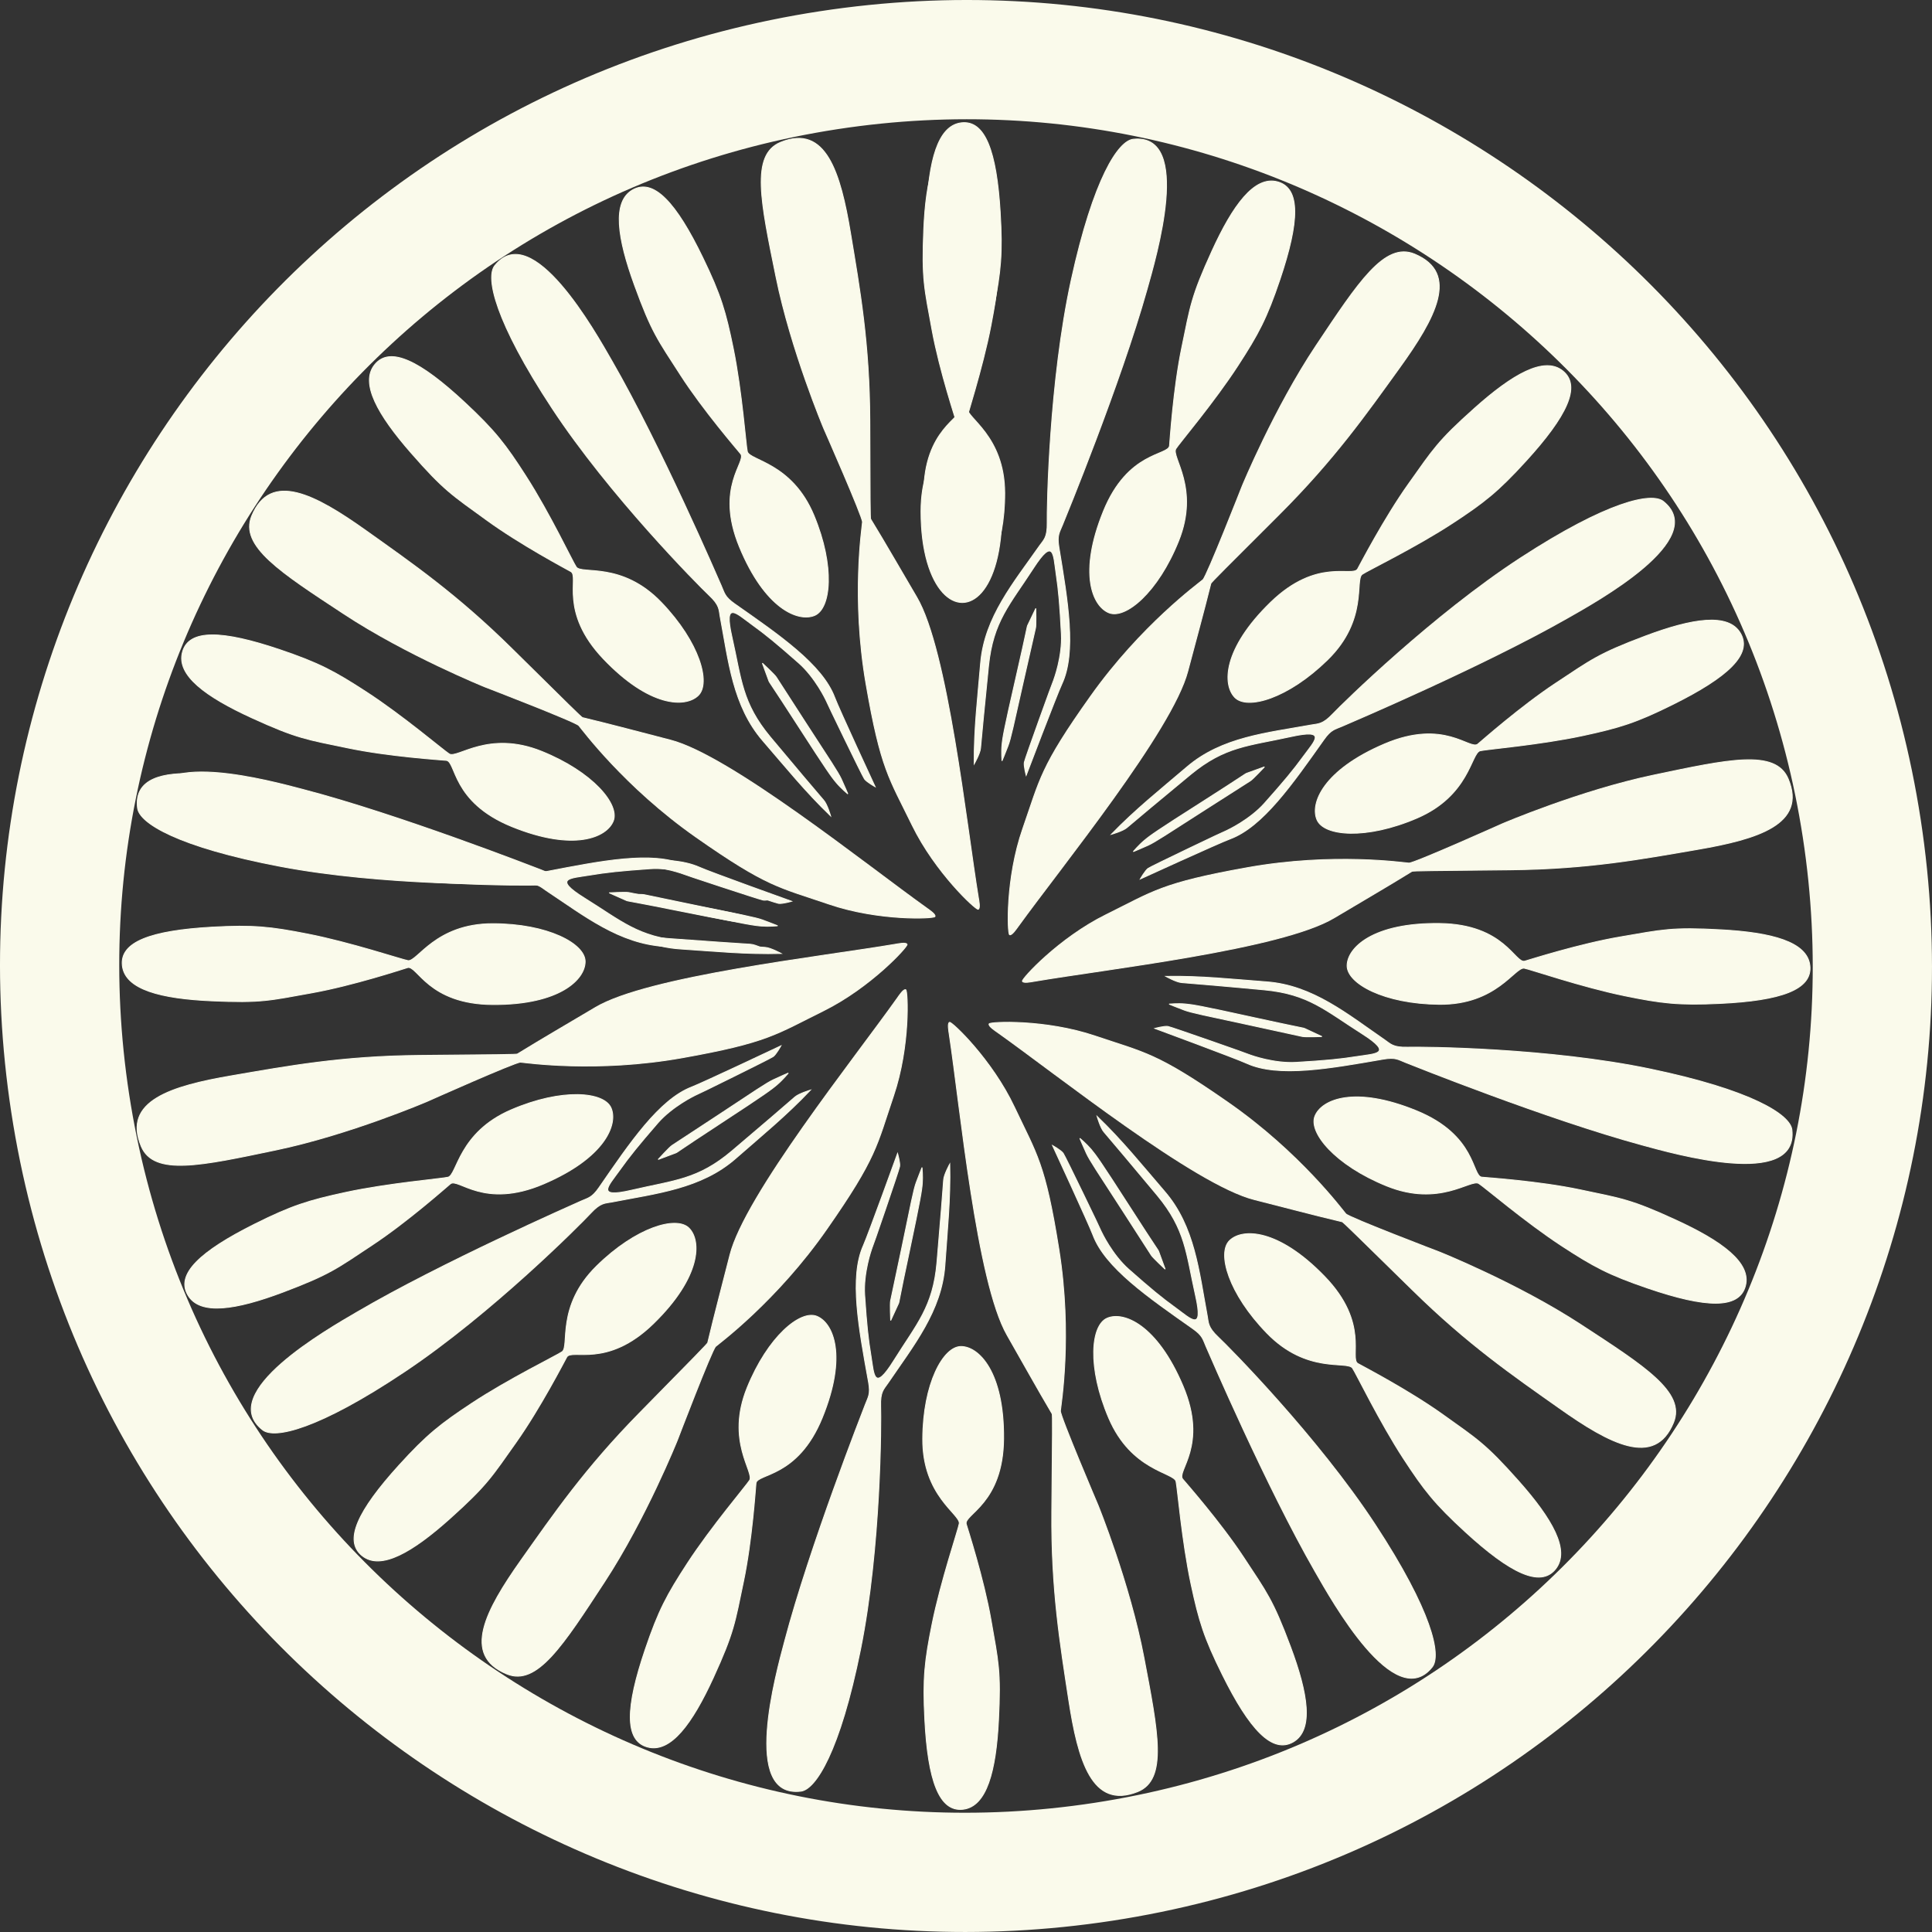 <?xml version="1.0" encoding="UTF-8"?> <!-- Creator: CorelDRAW X7 --> <svg xmlns="http://www.w3.org/2000/svg" xmlns:xlink="http://www.w3.org/1999/xlink" xml:space="preserve" width="437.449mm" height="437.449mm" style="shape-rendering:geometricPrecision; text-rendering:geometricPrecision; image-rendering:optimizeQuality; fill-rule:evenodd; clip-rule:evenodd" viewBox="0 0 43745 43745"><rect x="0" y="0" width="43745" height="43745" fill="#333333" stroke="none"/> <defs> <style type="text/css"> <![CDATA[ .str0 {stroke:#FAFAEB;stroke-width:2699.98} .str1 {stroke:#FAFAEB;stroke-width:20} .fil0 {fill:none} .fil1 {fill:#FAFAEB} ]]> </style> </defs> <g id="Слой_x0020_1">  <path class="fil0 str0" d="M18761 1590c11202,-1718 21676,5970 23394,17171 1717,11202 -5970,21676 -17172,23394 -11201,1717 -21675,-5970 -23393,-17172 -1718,-11201 5970,-21675 17171,-23393l0 0z"></path> <path class="fil1 str1" d="M6962 21148c974,190 2145,582 2275,603 212,33 617,-836 1916,-836 1254,0 2096,455 2096,857 0,402 -572,979 -2085,973 -1475,-5 -1716,-900 -1937,-836 -101,30 -1232,404 -2170,572 -937,168 -1140,233 -2275,180 -1136,-52 -1947,-254 -2011,-794 -63,-540 647,-795 2027,-874 943,-53 1332,-8 2164,155z"></path> <path class="fil1 str1" d="M5245 24358c1265,-217 2487,-445 4254,-461 1768,-16 2196,-18 2217,-32 583,-359 1175,-701 1763,-1051 1190,-711 5135,-1151 6791,-1433 61,-10 252,-51 268,3 15,53 -824,973 -1895,1503 -1070,528 -1250,716 -3196,1063 -1946,347 -3548,108 -3662,100 -113,-6 -2117,889 -2117,889 0,0 -1756,752 -3428,1101 -1673,349 -2758,596 -3043,-87 -430,-1026 688,-1362 2048,-1595l0 0z"></path> <path class="fil1 str1" d="M15768 20504c1032,212 1334,268 1496,326 161,59 343,132 343,132 0,0 -192,19 -361,6 -170,-13 -341,-38 -1515,-284 -1175,-246 -1159,-227 -1207,-249l-384 -174c0,0 377,-18 445,-3 69,15 1183,246 1183,246zm-8893 -2625c2151,562 5199,1750 5365,1813 167,63 227,122 504,71 1211,-222 2372,-447 3096,-125 250,112 2083,769 2083,769 0,0 -209,61 -294,48 -84,-13 -1871,-624 -1874,-629 -4,-4 -540,-191 -1040,-156 -673,48 -971,79 -1381,147 -410,69 -831,62 -104,515 839,521 1220,888 2229,974 788,67 1746,138 1867,145 123,8 361,138 361,138 -796,21 -1498,-51 -2289,-103 -1039,-69 -1834,-717 -2679,-1286 -132,-89 -186,-175 -523,-162 -336,14 -3193,19 -5506,-441 -2313,-461 -3172,-1008 -3212,-1344 -162,-1349 2671,-564 3397,-374l0 0z"></path> <path class="fil1 str1" d="M8277 12007c1045,744 2069,1450 3326,2692 1257,1242 1562,1544 1586,1550 665,159 1325,338 1988,508 1344,343 4438,2829 5806,3805 50,36 212,143 186,191 -26,49 -1272,103 -2401,-283 -1130,-386 -1389,-381 -3008,-1516 -1619,-1135 -2579,-2440 -2654,-2526 -75,-86 -2123,-874 -2123,-874 0,0 -1771,-716 -3198,-1655 -1427,-939 -2366,-1535 -2084,-2219 425,-1028 1451,-472 2576,327l0 0z"></path> <path class="fil1 str1" d="M38441 19232c-1265,218 -2487,446 -4254,463 -1768,18 -2196,20 -2218,34 -581,359 -1174,701 -1761,1052 -1190,712 -5134,1155 -6791,1438 -61,10 -251,50 -267,-3 -16,-53 823,-975 1893,-1504 1071,-529 1250,-717 3196,-1065 1946,-349 3548,-111 3662,-104 113,8 2116,-890 2116,-890 0,0 1756,-752 3428,-1103 1672,-350 2757,-597 3043,85 430,1026 -687,1363 -2047,1597l0 0z"></path> <path class="fil1 str1" d="M35315 31890c-1048,-740 -2073,-1443 -3334,-2682 -1262,-1238 -1567,-1539 -1591,-1545 -665,-157 -1327,-335 -1990,-502 -1345,-339 -4445,-2816 -5816,-3788 -51,-36 -214,-142 -187,-191 26,-48 1271,-106 2402,277 1131,382 1391,377 3012,1507 1622,1130 2586,2432 2661,2518 75,85 2126,867 2126,867 0,0 1774,711 3203,1646 1430,935 2371,1528 2091,2213 -422,1030 -1450,477 -2577,-320l0 0z"></path> <path class="fil1 str1" d="M19258 5280c210,1266 431,2489 437,4256 6,1768 6,2197 19,2218 357,584 695,1179 1043,1768 704,1194 1123,5141 1395,6799 10,61 49,252 -4,267 -53,16 -969,-829 -1493,-1902 -522,-1073 -709,-1254 -1046,-3202 -336,-1948 -88,-3549 -80,-3662 8,-114 -877,-2122 -877,-2122 0,0 -742,-1761 -1082,-3435 -340,-1674 -581,-2760 104,-3042 1028,-424 1358,696 1584,2057z"></path> <path class="fil1 str1" d="M24199 38492c-194,-1269 -399,-2495 -384,-4262 17,-1768 21,-2197 8,-2218 -348,-589 -679,-1187 -1019,-1781 -689,-1203 -1059,-5155 -1311,-6816 -9,-62 -45,-252 8,-267 53,-15 959,841 1468,1921 510,1080 694,1262 1006,3214 312,1953 44,3550 35,3663 -9,114 851,2133 851,2133 0,0 720,1770 1039,3448 319,1678 545,2767 -143,3041 -1034,411 -1349,-713 -1558,-2076l0 0z"></path> <path class="fil1 str1" d="M11796 35327c742,-1047 1445,-2073 2683,-3333 1239,-1261 1540,-1566 1546,-1591 158,-665 335,-1326 503,-1989 339,-1345 2818,-4445 3790,-5815 36,-51 142,-214 191,-188 48,27 105,1272 -278,2403 -383,1130 -377,1390 -1508,3011 -1130,1622 -2433,2586 -2519,2661 -85,75 -868,2125 -868,2125 0,0 -711,1774 -1646,3203 -936,1429 -1529,2370 -2214,2089 -1029,-421 -476,-1450 320,-2576l0 0z"></path> <path class="fil1 str1" d="M31689 8328c-751,1040 -1464,2059 -2713,3309 -1251,1249 -1555,1551 -1560,1575 -165,665 -348,1324 -522,1985 -351,1342 -2858,4419 -3842,5781 -37,50 -145,212 -193,185 -49,-27 -94,-1272 299,-2399 394,-1128 390,-1387 1536,-2998 1145,-1612 2456,-2563 2542,-2638 87,-74 888,-2117 888,-2117 0,0 728,-1766 1676,-3187 949,-1421 1550,-2356 2233,-2070 1025,432 463,1455 -344,2574l0 0z"></path> <path class="fil1 str1" d="M8288 15663c832,540 1772,1341 1885,1409 184,110 885,-545 2090,-60 1163,469 1773,1205 1623,1578 -150,373 -896,695 -2298,125 -1366,-556 -1255,-1476 -1484,-1499 -104,-11 -1293,-86 -2226,-281 -932,-194 -1145,-210 -2178,-683 -1033,-473 -1711,-963 -1568,-1487 142,-524 897,-496 2206,-54 894,303 1238,490 1950,952l0 0z"></path> <path class="fil1 str1" d="M11908 10780c537,834 1064,1951 1140,2059 123,176 1030,-134 1929,804 868,905 1122,1827 832,2105 -290,279 -1102,266 -2146,-830 -1017,-1068 -538,-1862 -737,-1977 -91,-52 -1144,-609 -1914,-1170 -771,-560 -957,-662 -1705,-1518 -748,-855 -1165,-1581 -819,-2000 345,-419 1022,-84 2034,858 691,644 928,955 1386,1669l0 0z"></path> <path class="fil1 str1" d="M22437 7372c-187,974 -575,2147 -595,2278 -33,212 838,613 843,1912 7,1871 -791,2450 -1336,1857 -281,-306 -495,-925 -495,-1840 0,-1475 894,-1719 829,-1939 -29,-101 -407,-1231 -579,-2168 -171,-938 -236,-1140 -188,-2275 49,-1136 247,-1948 787,-2013 539,-66 798,643 881,2023 56,943 13,1332 -147,2165l0 0z"></path> <path class="fil1 str1" d="M16603 7891c198,972 287,2204 318,2333 50,208 1009,248 1508,1446 482,1158 386,2110 15,2265 -372,154 -1124,-152 -1701,-1551 -562,-1364 171,-1930 27,-2109 -65,-81 -846,-983 -1361,-1783 -516,-801 -653,-964 -1041,-2032 -389,-1068 -514,-1895 -41,-2161 474,-266 984,291 1586,1535 412,850 520,1226 690,2057l0 0z"></path> <path class="fil1 str1" d="M22501 6970c-187,974 -575,2146 -595,2277 -33,212 838,614 843,1913 4,1254 -448,2097 -851,2098 -402,2 -981,-568 -981,-2081 0,-1475 895,-1719 830,-1940 -30,-100 -408,-1230 -580,-2168 -171,-936 -236,-1139 -187,-2274 48,-1136 247,-1949 786,-2014 540,-65 798,645 881,2024 57,943 14,1332 -146,2165l0 0z"></path> <path class="fil1 str1" d="M28032 8274c-540,833 -1340,1774 -1408,1887 -110,184 546,884 62,2089 -468,1164 -1204,1775 -1577,1625 -373,-150 -695,-895 -126,-2297 554,-1367 1475,-1257 1498,-1486 10,-104 84,-1293 278,-2226 193,-933 209,-1145 681,-2179 472,-1034 961,-1712 1486,-1570 525,143 497,897 56,2207 -302,895 -489,1239 -950,1950z"></path> <path class="fil1 str1" d="M32892 11844c-829,544 -1941,1082 -2048,1159 -175,124 143,1029 -786,1937 -897,877 -1816,1139 -2098,852 -281,-288 -275,-1100 810,-2154 1059,-1027 1856,-556 1970,-756 51,-91 599,-1149 1152,-1925 553,-776 653,-964 1501,-1719 849,-757 1570,-1180 1993,-839 422,342 93,1022 -838,2042 -637,698 -947,938 -1656,1403l0 0z"></path> <path class="fil1 str1" d="M35843 16655c-971,209 -2202,311 -2329,344 -209,53 -237,1011 -1430,1524 -1153,495 -2106,409 -2264,39 -159,-370 138,-1125 1531,-1718 1357,-577 1932,150 2110,4 80,-66 972,-856 1768,-1381 795,-525 955,-663 2019,-1063 1064,-400 1890,-535 2161,-64 272,470 -280,986 -1517,1602 -846,422 -1221,534 -2049,713l0 0z"></path> <path class="fil1 str1" d="M36783 22546c-973,-199 -2140,-602 -2270,-624 -212,-35 -625,830 -1923,818 -1254,-11 -2092,-473 -2088,-876 4,-402 580,-973 2094,-954 1475,19 1707,916 1929,853 100,-28 1235,-392 2174,-551 939,-160 1142,-222 2277,-159 1135,63 1945,271 2004,812 58,540 -654,790 -2035,855 -943,45 -1332,-4 -2162,-174l0 0z"></path> <path class="fil1 str1" d="M35365 28212c-831,-543 -1768,-1347 -1882,-1415 -184,-110 -886,543 -2089,54 -1163,-471 -1771,-1209 -1620,-1581 151,-374 898,-693 2299,-119 1364,559 1251,1479 1479,1503 104,11 1294,89 2226,286 932,197 1144,213 2176,689 1032,475 1709,967 1565,1492 -144,523 -899,493 -2206,47 -894,-305 -1238,-493 -1948,-956l0 0z"></path> <path class="fil1 str1" d="M31779 33028c-542,-830 -1079,-1943 -1155,-2051 -124,-175 -1029,141 -1935,-789 -875,-898 -1137,-1819 -848,-2099 288,-281 1100,-274 2152,814 1025,1060 552,1857 752,1971 91,52 1148,601 1924,1156 774,554 961,654 1716,1504 754,850 1176,1572 834,1995 -342,421 -1022,91 -2040,-843 -696,-638 -936,-948 -1400,-1658l0 0z"></path> <path class="fil1 str1" d="M26969 35872c-208,-970 -309,-2201 -341,-2330 -53,-207 -1011,-238 -1522,-1431 -494,-1154 -406,-2106 -37,-2264 370,-159 1126,140 1716,1533 575,1358 -153,1932 -6,2110 66,80 855,974 1379,1770 523,795 661,957 1060,2021 398,1064 533,1890 62,2161 -472,270 -987,-282 -1601,-1520 -420,-846 -532,-1221 -710,-2050l0 0z"></path> <path class="fil1 str1" d="M21105 36771c196,-972 594,-2142 615,-2273 34,-211 -834,-620 -827,-1919 6,-1254 465,-2093 868,-2091 402,2 976,576 963,2090 -13,1475 -908,1711 -846,1932 29,100 397,1234 561,2172 163,939 227,1142 169,2277 -58,1135 -264,1946 -804,2007 -540,61 -793,-651 -864,-2031 -49,-944 -2,-1333 165,-2164l0 0z"></path> <path class="fil1 str1" d="M15562 35400c542,-832 1343,-1771 1412,-1884 110,-184 -545,-885 -59,-2090 470,-1162 1207,-1772 1580,-1622 373,151 694,897 122,2298 -557,1366 -1477,1254 -1500,1483 -11,104 -87,1294 -283,2226 -195,932 -211,1144 -684,2177 -474,1033 -965,1711 -1490,1568 -524,-144 -495,-898 -51,-2207 303,-894 491,-1238 953,-1949z"></path> <path class="fil1 str1" d="M10683 31773c828,-547 1937,-1089 2045,-1166 175,-125 -146,-1029 779,-1939 894,-880 1813,-1145 2095,-859 282,287 279,1099 -803,2156 -1055,1031 -1855,562 -1967,763 -51,91 -596,1151 -1146,1929 -551,777 -650,965 -1496,1724 -846,758 -1566,1184 -1990,844 -424,-340 -97,-1021 832,-2045 635,-699 943,-939 1651,-1407l0 0z"></path> <path class="fil1 str1" d="M7816 27001c970,-210 2200,-313 2329,-346 207,-53 235,-1012 1428,-1525 1152,-497 2105,-411 2263,-43 160,370 -137,1126 -1529,1720 -1357,579 -1932,-148 -2110,-2 -80,66 -971,858 -1766,1383 -794,526 -955,665 -2018,1066 -1064,401 -1890,537 -2161,66 -272,-470 279,-986 1515,-1604 845,-422 1220,-535 2049,-715l0 0z"></path> <path class="fil1 str1" d="M18231 16346c574,883 746,1138 818,1293 72,156 148,337 148,337 0,0 -149,-122 -258,-252 -110,-130 -212,-269 -862,-1278 -650,-1009 -652,-984 -670,-1034l-145 -396c0,0 276,256 314,315 37,59 655,1015 655,1015l0 0zm-4376 -8174c1110,1925 2405,4928 2477,5092 72,163 73,247 303,409 1009,706 1984,1375 2263,2116 96,257 916,2023 916,2023 0,0 -190,-105 -240,-175 -51,-70 -870,-1770 -870,-1776 1,-6 -243,-519 -619,-850 -507,-446 -737,-637 -1074,-880 -337,-244 -628,-548 -439,288 218,962 223,1491 871,2270 507,608 1127,1340 1208,1432 81,92 155,352 155,352 -573,-551 -1015,-1102 -1534,-1701 -681,-788 -777,-1809 -966,-2811 -29,-156 -6,-255 -252,-485 -245,-230 -2256,-2261 -3552,-4230 -1296,-1970 -1510,-2965 -1299,-3231 846,-1062 2278,1507 2652,2157l0 0z"></path> <path class="fil1 str1" d="M23179 15398c-231,1028 -293,1329 -355,1489 -60,161 -137,341 -137,341 0,0 -16,-191 1,-361 16,-169 44,-339 312,-1509 268,-1170 249,-1155 271,-1202l182 -380c0,0 10,376 -6,444 -16,69 -268,1178 -268,1178l0 0zm2791 -8841c-602,2140 -1846,5164 -1913,5329 -66,166 -126,225 -81,503 200,1215 402,2380 67,3098 -116,248 -808,2068 -808,2068 0,0 -57,-210 -42,-294 15,-85 659,-1860 663,-1863 5,-3 202,-537 176,-1037 -35,-674 -60,-972 -121,-1384 -61,-411 -47,-831 -512,-112 -537,828 -912,1202 -1016,2209 -81,788 -171,1742 -181,1865 -9,122 -144,357 -144,357 -6,-796 80,-1497 146,-2286 88,-1037 751,-1820 1336,-2655 92,-130 178,-183 171,-519 -6,-336 42,-3194 545,-5497 504,-2303 1067,-3152 1405,-3186 1350,-137 512,2681 309,3404l0 0z"></path> <path class="fil1 str1" d="M27296 18327c-887,569 -1142,739 -1299,811 -156,71 -337,145 -337,145 0,0 123,-147 254,-256 130,-109 270,-211 1283,-855 1012,-645 987,-647 1037,-665l396 -143c0,0 -257,275 -316,313 -59,37 -1018,650 -1018,650l0 0zm8196 -4333c-1931,1100 -4941,2379 -5104,2450 -164,71 -248,71 -411,301 -712,1004 -1386,1977 -2128,2251 -257,95 -2028,905 -2028,905 0,0 107,-189 176,-239 71,-50 1776,-861 1781,-860 6,2 520,-240 853,-614 449,-505 641,-735 886,-1070 245,-336 551,-625 -286,-440 -963,212 -1493,215 -2274,859 -611,503 -1346,1120 -1439,1200 -92,81 -353,153 -353,153 554,-571 1107,-1009 1710,-1524 791,-677 1813,-769 2815,-951 157,-29 255,-6 487,-250 231,-244 2273,-2244 4249,-3530 1976,-1286 2974,-1494 3237,-1281 1058,851 -1518,2268 -2171,2640l0 0z"></path> <path class="fil1 str1" d="M28306 23211c-1030,-222 -1331,-281 -1492,-341 -161,-60 -342,-135 -342,-135 0,0 192,-18 361,-3 169,15 340,41 1512,299 1172,257 1157,238 1204,261l382 178c0,0 -376,14 -445,-2 -68,-15 -1180,-257 -1180,-257l0 0zm8867 2712c-2146,-584 -5181,-1800 -5347,-1866 -166,-65 -226,-123 -504,-76 -1213,210 -2376,423 -3096,94 -249,-114 -2076,-789 -2076,-789 0,0 209,-58 294,-45 85,15 1865,642 1869,647 3,5 538,197 1038,166 674,-41 972,-68 1382,-133 411,-65 831,-54 109,-514 -834,-529 -1211,-900 -2218,-995 -789,-75 -1745,-155 -1867,-164 -123,-8 -358,-141 -358,-141 795,-14 1497,66 2287,125 1038,79 1827,735 2666,1313 132,90 185,176 521,166 336,-9 3194,13 5502,496 2307,483 3161,1038 3198,1375 149,1350 -2676,537 -3400,341l0 0z"></path> <path class="fil1 str1" d="M25414 27406c-573,-884 -745,-1139 -816,-1295 -72,-156 -148,-337 -148,-337 0,0 148,123 258,253 109,130 211,269 860,1279 648,1010 651,985 669,1035l145 396c0,0 -276,-256 -314,-316 -38,-59 -654,-1015 -654,-1015zm4365 8180c-1108,-1927 -2398,-4932 -2470,-5096 -72,-163 -73,-247 -303,-408 -1007,-709 -1982,-1379 -2259,-2120 -97,-257 -914,-2024 -914,-2024 0,0 190,105 240,175 50,70 868,1772 867,1777 -1,6 243,520 618,851 506,447 737,638 1073,881 337,245 627,549 439,-287 -216,-963 -221,-1491 -868,-2271 -506,-609 -1125,-1341 -1206,-1434 -81,-92 -154,-352 -154,-352 573,551 1014,1103 1531,1703 680,789 775,1810 962,2812 30,157 7,256 252,486 245,230 2253,2263 3546,4234 1294,1972 1506,2968 1295,3233 -848,1061 -2275,-1510 -2649,-2160l0 0z"></path> <path class="fil1 str1" d="M20415 28273c214,-1032 271,-1333 329,-1494 60,-162 133,-344 133,-344 0,0 19,192 6,361 -14,169 -40,340 -288,1515 -250,1173 -231,1158 -252,1205l-176 383c0,0 -17,-375 -2,-444 15,-68 250,-1182 250,-1182l0 0zm-2648 8886c568,-2149 1763,-5194 1827,-5360 63,-167 122,-227 72,-504 -219,-1212 -441,-2374 -116,-3096 111,-250 773,-2082 773,-2082 0,0 61,209 47,294 -13,85 -628,1870 -633,1873 -5,4 -192,540 -159,1039 46,675 76,972 144,1382 68,410 60,831 514,105 523,-837 892,-1217 979,-2226 69,-788 143,-1745 151,-1868 7,-121 139,-359 139,-359 19,795 -56,1498 -110,2288 -70,1039 -721,1832 -1293,2676 -89,132 -174,186 -162,522 12,337 10,3194 -456,5506 -466,2311 -1016,3169 -1352,3208 -1349,159 -557,-2673 -365,-3398l0 0z"></path> <path class="fil1 str1" d="M16225 25274c879,-580 1133,-755 1289,-827 155,-74 335,-150 335,-150 0,0 -121,148 -251,259 -128,111 -267,214 -1271,871 -1005,657 -980,659 -1029,678l-395 148c0,0 254,-278 313,-317 58,-38 1009,-662 1009,-662l0 0zm-8142 4436c1918,-1125 4912,-2441 5075,-2515 162,-72 246,-74 406,-306 700,-1014 1361,-1994 2100,-2277 256,-99 2016,-931 2016,-931 0,0 -104,190 -173,241 -70,51 -1764,883 -1770,882 -5,-1 -517,247 -845,625 -442,511 -631,743 -873,1082 -241,338 -543,631 291,436 962,-224 1491,-234 2264,-888 605,-511 1332,-1137 1424,-1219 91,-81 351,-157 351,-157 -547,578 -1095,1023 -1691,1546 -782,687 -1802,791 -2802,987 -157,30 -256,8 -484,256 -228,247 -2245,2272 -4205,3582 -1960,1311 -2954,1532 -3220,1323 -1068,-839 1489,-2288 2136,-2667l0 0z"></path> <path class="fil1 str1" d="M15423 20445c1034,203 1337,257 1499,314 161,57 344,129 344,129 0,0 -191,21 -361,9 -169,-12 -341,-36 -1517,-271 -1177,-237 -1161,-217 -1209,-239l-385 -171c0,0 376,-21 445,-6 68,13 1184,235 1184,235l0 0zm-8914 -2549c2155,544 5212,1705 5380,1767 167,62 228,120 504,67 1209,-232 2369,-467 3095,-151 251,110 2090,751 2090,751 0,0 -209,63 -293,51 -85,-13 -1877,-608 -1880,-613 -4,-5 -542,-187 -1041,-148 -674,54 -971,87 -1380,159 -410,72 -831,70 -99,516 842,514 1226,878 2236,955 789,59 1746,123 1869,130 122,5 361,134 361,134 -795,28 -1498,-39 -2289,-84 -1040,-59 -1840,-701 -2690,-1263 -133,-88 -188,-173 -524,-157 -336,16 -3194,46 -5510,-395 -2316,-441 -3180,-980 -3223,-1317 -173,-1347 2666,-586 3394,-402l0 0z"></path> </g> </svg> 
